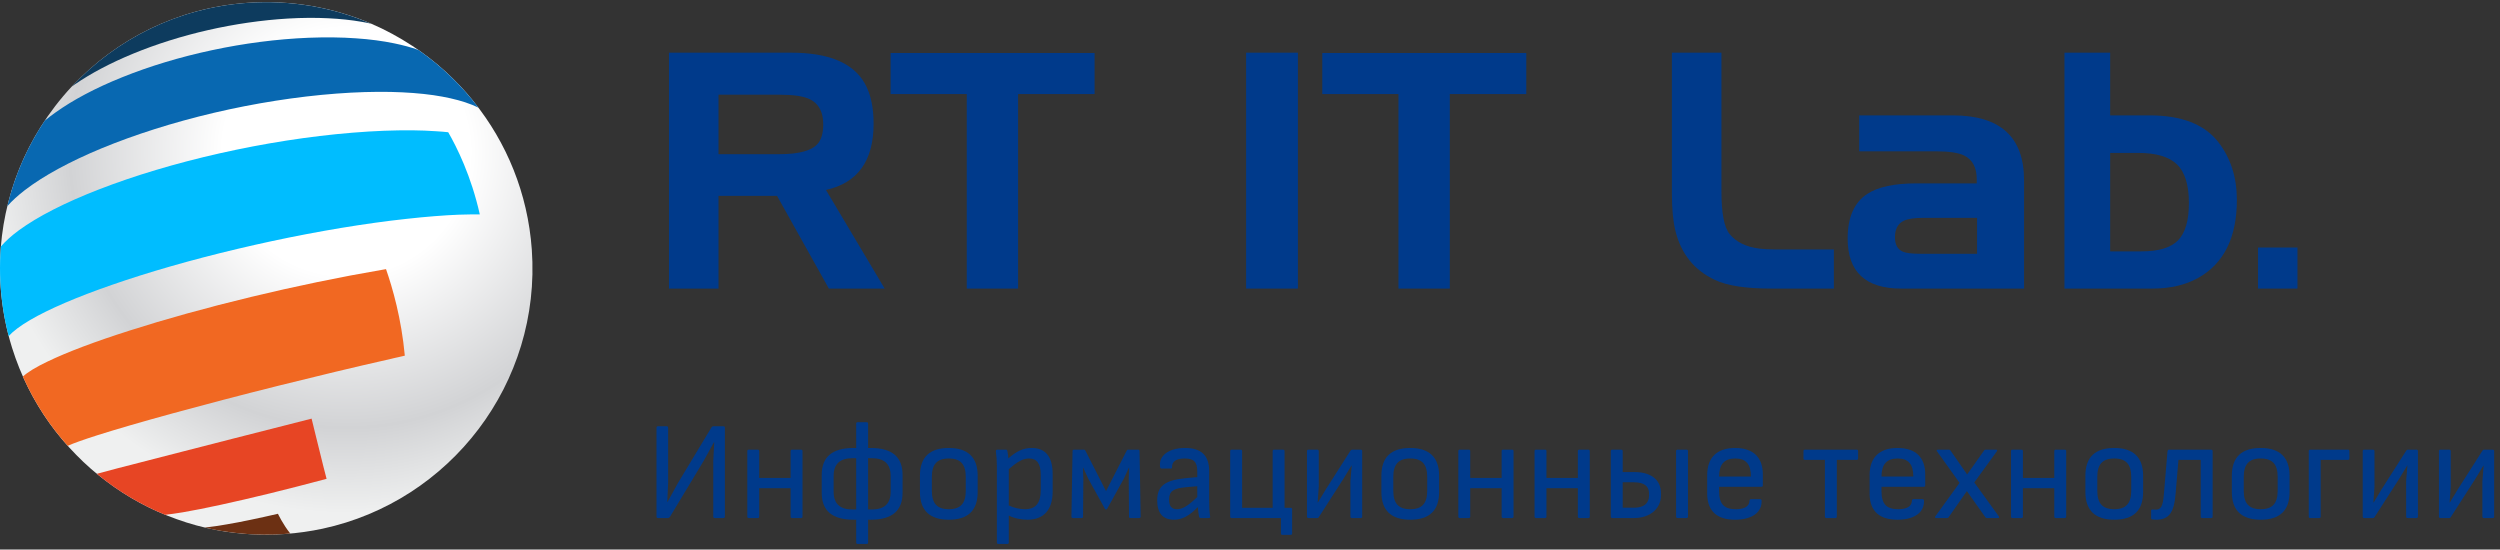 <?xml version="1.0" encoding="UTF-8"?> <svg xmlns="http://www.w3.org/2000/svg" width="323" height="71" viewBox="0 0 323 71" fill="none"><rect x="0" y="0" width="323" height="71" fill="#333333" stroke="none"/> <path d="M68.709 32.238C69.942 49.542 58.149 64.765 41.665 68.31C40.099 68.643 38.481 68.873 36.842 68.992C33.82 69.207 30.85 69.025 28.002 68.488C26.228 68.152 24.503 67.683 22.828 67.077C19.56 65.916 16.505 64.263 13.762 62.195C12.37 61.158 11.051 60.006 9.84 58.76C7.352 56.237 5.251 53.317 3.64 50.094C2.818 48.453 2.123 46.735 1.563 44.947C0.784 42.459 0.284 39.841 0.089 37.122C-8.79264e-05 35.884 -0.02 34.654 0.022 33.436C0.087 31.45 0.328 29.497 0.729 27.598C1.569 23.578 3.116 19.805 5.242 16.418C6.41 14.561 7.761 12.8 9.262 11.191C9.266 11.18 9.28 11.182 9.288 11.169C15.01 5.059 22.954 1.01 31.952 0.367C37.622 -0.035 43.073 0.96 47.97 3.064C47.97 3.064 47.977 3.062 47.985 3.07C49.816 3.858 51.558 4.803 53.215 5.89C53.223 5.899 53.23 5.895 53.238 5.901C56.255 7.878 58.952 10.316 61.208 13.129V13.138C65.453 18.406 68.19 24.977 68.709 32.238Z" fill="url(#paint0_radial)"></path> <path d="M47.97 3.066C47.569 2.975 47.148 2.889 46.722 2.817C45.399 2.588 43.95 2.433 42.381 2.359C40.773 2.278 39.049 2.291 37.225 2.396C33.794 2.597 30.3 3.112 26.897 3.884C23.462 4.668 20.187 5.704 17.221 6.924C14.292 8.127 11.717 9.491 9.613 10.942C9.504 11.019 9.391 11.095 9.288 11.171C15.01 5.061 22.954 1.012 31.952 0.369C37.622 -0.031 43.073 0.964 47.97 3.066Z" fill="#0D3B5E"></path> <path d="M61.813 13.906C61.306 13.655 60.732 13.426 60.093 13.214C58.928 12.836 57.566 12.527 55.99 12.295C54.356 12.062 52.511 11.922 50.452 11.876C48.33 11.837 45.997 11.9 43.474 12.092C38.292 12.485 32.894 13.345 27.64 14.574C22.345 15.822 17.395 17.402 13.131 19.161C8.981 20.883 5.615 22.725 3.221 24.556C2.305 25.267 1.541 25.959 0.943 26.642C1.899 22.646 3.553 18.917 5.777 15.595C6.198 15.248 6.645 14.897 7.136 14.556C9.417 12.919 12.359 11.355 15.798 9.976C19.301 8.566 23.242 7.365 27.402 6.481C31.526 5.598 35.758 5.046 39.88 4.878C42.065 4.794 44.101 4.816 45.969 4.95C47.796 5.07 49.448 5.294 50.931 5.6C52.073 5.836 53.108 6.113 54.028 6.442C54.039 6.449 54.046 6.445 54.053 6.453C57.007 8.513 59.632 11.028 61.813 13.906Z" fill="#0868B1"></path> <path d="M42.194 61.865C39.693 62.535 37.227 63.163 34.894 63.74C32.58 64.311 30.416 64.803 28.488 65.226C26.603 65.634 24.966 65.961 23.624 66.188C22.705 66.339 21.941 66.448 21.343 66.513C18.131 65.2 15.159 63.404 12.511 61.217C13.105 61.055 14.009 60.82 15.204 60.499C16.793 60.091 18.866 59.554 21.35 58.917C23.903 58.262 26.845 57.5 30.049 56.686C33.29 55.861 36.744 54.98 40.258 54.087C40.452 54.855 40.626 55.6 40.803 56.311C40.972 57.025 41.142 57.703 41.31 58.358C41.462 59.008 41.617 59.621 41.768 60.211C41.916 60.791 42.054 61.346 42.194 61.865Z" fill="#E74524"></path> <path d="M49.461 34.843C43.961 35.782 38.134 36.989 32.441 38.364C26.688 39.749 21.313 41.246 16.706 42.722C12.236 44.144 8.653 45.502 6.18 46.694C4.636 47.429 3.559 48.086 2.957 48.655C4.42 51.949 6.384 54.964 8.754 57.599C9.476 57.271 10.777 56.809 12.601 56.226C15.034 55.455 18.34 54.493 22.317 53.404C26.398 52.287 31.055 51.067 35.968 49.838C40.847 48.623 45.803 47.425 50.497 46.37C50.652 46.327 50.807 46.301 50.962 46.257C51.109 46.224 51.261 46.192 51.408 46.159C51.56 46.117 51.711 46.087 51.862 46.054C52.007 46.015 52.158 45.982 52.302 45.953C51.866 41.168 50.713 37.178 49.873 34.771C49.733 34.802 49.596 34.819 49.461 34.843Z" fill="#F16822"></path> <path d="M56.39 16.959C55.407 16.887 54.347 16.848 53.225 16.835C52.086 16.832 50.879 16.843 49.605 16.894C48.315 16.944 46.966 17.027 45.557 17.142C39.974 17.596 34.123 18.519 28.434 19.798C22.681 21.095 17.345 22.701 12.787 24.471C8.374 26.18 4.86 27.988 2.466 29.734C1.478 30.457 0.699 31.166 0.116 31.849C0.015 33.065 -0.02 34.293 0.011 35.537C0.079 38.259 0.461 40.899 1.122 43.422C1.689 42.794 2.615 42.095 3.887 41.349C6.303 39.935 9.904 38.383 14.463 36.803C19.183 35.164 24.733 33.566 30.712 32.15C36.639 30.745 42.702 29.581 48.441 28.783C49.862 28.584 51.22 28.418 52.525 28.277C53.795 28.133 54.999 28.021 56.141 27.93C57.261 27.838 58.319 27.777 59.295 27.738C60.268 27.709 61.16 27.692 61.989 27.7C60.877 22.722 59.019 19.004 57.907 17.083C57.422 17.033 56.916 16.987 56.39 16.959Z" fill="#00BDFF"></path> <path d="M35.911 66.38C34.664 66.671 33.479 66.928 32.375 67.159C31.275 67.389 30.262 67.587 29.353 67.738C28.456 67.901 27.652 68.019 26.967 68.098C26.782 68.12 26.61 68.137 26.448 68.159C29.267 68.822 32.227 69.143 35.254 69.067C36.011 69.045 36.757 68.999 37.504 68.931C36.556 67.753 35.911 66.38 35.911 66.38Z" fill="#6C3013"></path> <path d="M86.431 6.806L102.219 6.806C107.039 6.806 110.202 8.118 111.708 10.743C112.482 12.082 112.868 13.83 112.868 15.985C112.868 20.778 110.817 23.63 106.715 24.541L114.298 37.284H107.088L100.395 25.308H92.833V37.284H86.431V6.806ZM100.685 12.234H92.833V19.921H100.685C103.351 19.921 105.043 19.424 105.762 18.429C106.162 17.877 106.362 17.09 106.362 16.067C106.362 14.465 105.782 13.381 104.622 12.815C103.821 12.428 102.509 12.234 100.685 12.234Z" fill="#003A8B"></path> <path d="M124.906 12.152H115.064V6.847L141.419 6.847V12.152H131.536V37.284H124.906V12.152Z" fill="#003A8B"></path> <path d="M167.691 37.284H160.999V6.806H167.691V37.284Z" fill="#003A8B"></path> <path d="M180.682 12.152H170.84V6.847L197.195 6.847V12.152H187.312V37.284H180.682V12.152Z" fill="#003A8B"></path> <path d="M228.813 37.284C225.553 37.284 223.136 36.911 221.561 36.165C218.895 34.908 217.196 32.795 216.464 29.825C216.16 28.596 216.008 26.966 216.008 24.935V6.806H222.41V24.728C222.41 27.546 222.763 29.383 223.467 30.239C224.323 31.289 225.622 31.918 227.362 32.125C227.942 32.194 228.612 32.228 229.372 32.228H236.935V37.284H228.813Z" fill="#003A8B"></path> <path d="M240.208 14.907H252.287C258.434 14.907 261.507 17.697 261.507 23.278V37.284H245.636C241.023 37.284 238.716 35.129 238.716 30.819C238.716 28.084 239.559 26.165 241.244 25.059C242.625 24.148 244.752 23.692 247.626 23.692H255.395V23.153C255.395 21.648 254.85 20.626 253.758 20.087C253.026 19.728 251.79 19.548 250.05 19.548H240.208V14.907ZM248.061 32.788H255.437V28.147H248.475C247.301 28.147 246.451 28.278 245.927 28.54C245.194 28.913 244.828 29.618 244.828 30.654C244.828 31.579 245.153 32.194 245.802 32.498C246.217 32.691 246.969 32.788 248.061 32.788Z" fill="#003A8B"></path> <path d="M276.239 19.755H272.633V32.477H276.694C278.918 32.477 280.493 31.997 281.418 31.037C282.344 30.077 282.807 28.478 282.807 26.241C282.807 23.906 282.295 22.242 281.273 21.247C280.251 20.253 278.573 19.755 276.239 19.755ZM272.633 6.806V14.907H277.73C281.847 14.907 284.803 16.054 286.598 18.346C288.2 20.405 289.002 22.898 289.002 25.826C289.002 30.688 287.33 34.052 283.988 35.916C282.344 36.828 280.382 37.284 278.103 37.284H266.729V6.806H272.633Z" fill="#003A8B"></path> <path d="M291.737 31.98H296.833V37.284H291.737V31.98Z" fill="#003A8B"></path> <path d="M93.474 55.072C93.583 55.072 93.655 55.144 93.655 55.253V66.749C93.655 66.858 93.583 66.93 93.474 66.93H92.334C92.225 66.93 92.153 66.858 92.153 66.749V59.58L92.279 57.136H92.243L90.903 59.562L86.54 66.803C86.486 66.876 86.413 66.93 86.323 66.93H85.001C84.893 66.93 84.82 66.858 84.82 66.749V55.253C84.82 55.144 84.893 55.072 85.001 55.072H86.142C86.251 55.072 86.323 55.144 86.323 55.253V62.404L86.214 64.848H86.251L87.59 62.404L91.935 55.198C91.99 55.126 92.062 55.072 92.153 55.072H93.474Z" fill="#003A8B"></path> <path d="M103.504 58.095C103.613 58.095 103.685 58.167 103.685 58.276V66.749C103.685 66.858 103.613 66.93 103.504 66.93H102.327C102.219 66.93 102.146 66.858 102.146 66.749V63.074H98.091V66.749C98.091 66.858 98.019 66.93 97.91 66.93H96.733C96.624 66.93 96.552 66.858 96.552 66.749V58.276C96.552 58.167 96.624 58.095 96.733 58.095H97.91C98.019 58.095 98.091 58.167 98.091 58.276V61.752H102.146V58.276C102.146 58.167 102.219 58.095 102.327 58.095H103.504Z" fill="#003A8B"></path> <path d="M112.484 57.878C115.236 57.878 116.612 59.018 116.612 61.354V63.671C116.612 66.007 115.236 67.147 112.484 67.147H112.158V70.099C112.158 70.207 112.086 70.279 111.977 70.279H110.8C110.692 70.279 110.619 70.207 110.619 70.099V67.147H110.293C107.541 67.147 106.166 66.007 106.166 63.671V61.354C106.166 59.018 107.541 57.878 110.293 57.878H110.619V54.728C110.619 54.619 110.692 54.547 110.8 54.547H111.977C112.086 54.547 112.158 54.619 112.158 54.728V57.878H112.484ZM110.149 65.826H110.619V59.2H110.149C108.519 59.2 107.704 59.942 107.704 61.499V63.526C107.704 65.084 108.519 65.826 110.149 65.826ZM115.073 61.499C115.073 59.942 114.258 59.2 112.629 59.2H112.158L112.158 65.826H112.629C114.258 65.826 115.073 65.084 115.073 63.526L115.073 61.499Z" fill="#003A8B"></path> <path d="M122.586 57.878C125.013 57.878 126.316 59.055 126.316 61.463V63.563C126.316 65.971 125.049 67.147 122.586 67.147C120.142 67.147 118.857 65.971 118.857 63.563V61.463C118.857 59.055 120.124 57.878 122.586 57.878ZM124.777 61.607C124.777 60.014 124.125 59.236 122.586 59.236C121.048 59.236 120.396 60.014 120.396 61.607V63.418C120.396 65.011 121.048 65.79 122.586 65.79C124.125 65.79 124.777 65.011 124.777 63.418V61.607Z" fill="#003A8B"></path> <path d="M133.286 57.878C135.061 57.878 136.002 58.982 136.002 61.245V63.508C136.002 65.844 134.861 67.147 132.761 67.147C131.929 67.147 130.951 66.948 130.335 66.604V70.099C130.335 70.207 130.263 70.279 130.154 70.279H128.977C128.869 70.279 128.796 70.207 128.796 70.099V60.141C128.796 59.598 128.742 58.837 128.67 58.312C128.652 58.167 128.742 58.095 128.851 58.095H129.955C130.082 58.095 130.136 58.149 130.154 58.276C130.19 58.475 130.263 58.928 130.281 59.218C131.367 58.276 132.218 57.878 133.286 57.878ZM134.463 63.327V61.336C134.463 59.888 133.956 59.236 132.96 59.236C132.182 59.236 131.512 59.598 130.335 60.612V65.301C130.987 65.627 131.784 65.79 132.435 65.79C133.83 65.79 134.463 64.975 134.463 63.327Z" fill="#003A8B"></path> <path d="M142.9 63.454L140.239 58.24C140.184 58.131 140.13 58.095 140.039 58.095H138.754C138.645 58.095 138.573 58.149 138.573 58.276L138.428 66.749C138.428 66.858 138.501 66.93 138.609 66.93H139.75C139.858 66.93 139.931 66.876 139.931 66.749L139.967 61.861L139.913 60.431H139.949L140.619 61.879L142.755 65.735C142.828 65.862 142.972 65.862 143.045 65.735L145.181 61.879L145.851 60.431H145.887L145.833 61.861L145.869 66.749C145.869 66.876 145.942 66.93 146.05 66.93H147.191C147.299 66.93 147.372 66.858 147.372 66.749L147.227 58.276C147.227 58.149 147.155 58.095 147.046 58.095H145.76C145.67 58.095 145.616 58.131 145.561 58.24L142.9 63.454Z" fill="#003A8B"></path> <path d="M156.225 64.74C156.225 65.591 156.261 66.242 156.352 66.731C156.37 66.858 156.297 66.93 156.171 66.93H155.121C154.976 66.93 154.94 66.822 154.903 66.677C154.867 66.514 154.795 65.989 154.759 65.518C153.618 66.677 152.713 67.147 151.663 67.147C150.25 67.147 149.508 66.296 149.508 64.667C149.508 62.784 150.522 62.024 153.274 61.77L154.686 61.644V60.901C154.686 59.688 154.252 59.236 153.057 59.236C151.97 59.236 151.409 59.616 151.427 60.358C151.427 60.467 151.373 60.539 151.264 60.539H150.069C149.943 60.539 149.888 60.449 149.87 60.195C149.744 58.819 151.065 57.878 153.111 57.878C155.211 57.878 156.225 58.855 156.225 60.865V64.74ZM151.047 64.558C151.047 65.391 151.373 65.79 152.061 65.79C152.785 65.79 153.473 65.373 154.686 64.215V62.82L153.238 62.947C151.572 63.092 151.047 63.472 151.047 64.558Z" fill="#003A8B"></path> <path d="M166.762 65.609C166.871 65.609 166.943 65.681 166.943 65.79V68.922C166.943 69.03 166.871 69.103 166.762 69.103H165.676C165.567 69.103 165.495 69.03 165.495 68.922V66.93H159.122C159.013 66.93 158.941 66.858 158.941 66.749V58.276C158.941 58.168 159.013 58.095 159.122 58.095H160.299C160.407 58.095 160.48 58.168 160.48 58.276V65.609H164.426V58.276C164.426 58.168 164.499 58.095 164.607 58.095H165.784C165.893 58.095 165.965 58.168 165.965 58.276V65.609H166.762Z" fill="#003A8B"></path> <path d="M175.814 58.095C175.923 58.095 175.995 58.167 175.995 58.276V66.749C175.995 66.858 175.923 66.93 175.814 66.93H174.655C174.547 66.93 174.474 66.858 174.474 66.749V62.169L174.637 60.159H174.601L173.569 61.861L170.383 66.822C170.347 66.894 170.274 66.93 170.22 66.93H169.043C168.934 66.93 168.862 66.858 168.862 66.749V58.276C168.862 58.167 168.934 58.095 169.043 58.095H170.202C170.31 58.095 170.383 58.167 170.383 58.276V62.893L170.238 64.921H170.274L171.324 63.182L174.474 58.24C174.547 58.131 174.619 58.095 174.728 58.095H175.814Z" fill="#003A8B"></path> <path d="M182.205 57.878C184.631 57.878 185.935 59.055 185.935 61.463V63.563C185.935 65.971 184.667 67.147 182.205 67.147C179.761 67.147 178.476 65.971 178.476 63.563V61.463C178.476 59.055 179.743 57.878 182.205 57.878ZM184.396 61.607C184.396 60.014 183.744 59.236 182.205 59.236C180.666 59.236 180.014 60.014 180.014 61.607V63.418C180.014 65.011 180.666 65.79 182.205 65.79C183.744 65.79 184.396 65.011 184.396 63.418V61.607Z" fill="#003A8B"></path> <path d="M195.367 58.095C195.476 58.095 195.548 58.167 195.548 58.276V66.749C195.548 66.858 195.476 66.93 195.367 66.93H194.19C194.082 66.93 194.009 66.858 194.009 66.749V63.074H189.954V66.749C189.954 66.858 189.882 66.93 189.773 66.93H188.596C188.487 66.93 188.415 66.858 188.415 66.749V58.276C188.415 58.167 188.487 58.095 188.596 58.095H189.773C189.882 58.095 189.954 58.167 189.954 58.276V61.752H194.009V58.276C194.009 58.167 194.082 58.095 194.19 58.095H195.367Z" fill="#003A8B"></path> <path d="M205.216 58.095C205.325 58.095 205.397 58.167 205.397 58.276V66.749C205.397 66.858 205.325 66.93 205.216 66.93H204.039C203.931 66.93 203.858 66.858 203.858 66.749V63.074H199.803V66.749C199.803 66.858 199.73 66.93 199.622 66.93H198.445C198.336 66.93 198.264 66.858 198.264 66.749V58.276C198.264 58.167 198.336 58.095 198.445 58.095H199.622C199.73 58.095 199.803 58.167 199.803 58.276V61.752H203.858V58.276C203.858 58.167 203.931 58.095 204.039 58.095H205.216Z" fill="#003A8B"></path> <path d="M211.191 60.992C213.327 60.992 214.594 62.006 214.594 63.708V64.033C214.594 65.717 213.164 66.93 211.154 66.93H208.294C208.185 66.93 208.113 66.858 208.113 66.749V58.276C208.113 58.167 208.185 58.095 208.294 58.095H209.471C209.579 58.095 209.652 58.167 209.652 58.276V60.992H211.191ZM217.908 58.095C218.016 58.095 218.089 58.167 218.089 58.276V66.749C218.089 66.858 218.016 66.93 217.908 66.93H216.731C216.622 66.93 216.55 66.858 216.55 66.749V58.276C216.55 58.167 216.622 58.095 216.731 58.095H217.908ZM213.055 64.052V63.744C213.055 62.802 212.404 62.313 211.118 62.313H209.652V65.59H211.209C212.368 65.59 213.055 65.011 213.055 64.052Z" fill="#003A8B"></path> <path d="M222.108 62.893V63.472C222.108 65.102 222.742 65.79 224.262 65.79C225.403 65.79 226.018 65.409 226.037 64.685C226.037 64.558 226.127 64.486 226.236 64.486H227.413C227.503 64.486 227.575 64.558 227.594 64.649C227.684 66.188 226.362 67.147 224.172 67.147C221.854 67.147 220.641 66.061 220.569 63.925V61.39C220.569 59.109 221.836 57.878 224.172 57.878C226.507 57.878 227.757 59.073 227.757 61.3V62.712C227.757 62.82 227.684 62.893 227.575 62.893H222.108ZM224.19 59.236C222.778 59.236 222.108 59.996 222.108 61.571H226.218C226.218 59.978 225.584 59.236 224.19 59.236Z" fill="#003A8B"></path> <path d="M239.887 58.095C239.995 58.095 240.068 58.167 240.068 58.276V59.236C240.068 59.344 239.995 59.417 239.887 59.417H237.316V66.749C237.316 66.858 237.243 66.93 237.135 66.93H235.958C235.849 66.93 235.777 66.858 235.777 66.749V59.417H233.188C233.079 59.417 233.007 59.344 233.007 59.236V58.276C233.007 58.167 233.079 58.095 233.188 58.095H239.887Z" fill="#003A8B"></path> <path d="M243.091 62.893V63.472C243.091 65.102 243.725 65.79 245.245 65.79C246.386 65.79 247.002 65.409 247.02 64.685C247.02 64.558 247.11 64.486 247.219 64.486H248.396C248.486 64.486 248.559 64.558 248.577 64.649C248.667 66.188 247.346 67.147 245.155 67.147C242.838 67.147 241.625 66.061 241.552 63.925V61.39C241.552 59.109 242.819 57.878 245.155 57.878C247.49 57.878 248.74 59.073 248.74 61.3V62.712C248.74 62.82 248.667 62.893 248.559 62.893H243.091ZM245.173 59.236C243.761 59.236 243.091 59.996 243.091 61.571H247.201C247.201 59.978 246.567 59.236 245.173 59.236Z" fill="#003A8B"></path> <path d="M257.883 58.095C258.027 58.095 258.082 58.204 257.991 58.312L255.076 62.332L258.245 66.713C258.335 66.822 258.281 66.93 258.136 66.93H256.724C256.633 66.93 256.561 66.912 256.507 66.822L254.117 63.454L251.763 66.822C251.709 66.912 251.636 66.93 251.546 66.93H250.152C250.007 66.93 249.953 66.822 250.043 66.713L253.175 62.386L250.261 58.312C250.17 58.204 250.224 58.095 250.369 58.095H251.781C251.872 58.095 251.944 58.113 251.999 58.204L254.153 61.3L256.344 58.204C256.398 58.113 256.47 58.095 256.561 58.095H257.883Z" fill="#003A8B"></path> <path d="M266.772 58.095C266.881 58.095 266.953 58.167 266.953 58.276V66.749C266.953 66.858 266.881 66.93 266.772 66.93H265.595C265.487 66.93 265.414 66.858 265.414 66.749V63.074H261.359V66.749C261.359 66.858 261.286 66.93 261.178 66.93H260.001C259.892 66.93 259.82 66.858 259.82 66.749V58.276C259.82 58.167 259.892 58.095 260.001 58.095H261.178C261.286 58.095 261.359 58.167 261.359 58.276V61.752H265.414V58.276C265.414 58.167 265.487 58.095 265.595 58.095H266.772Z" fill="#003A8B"></path> <path d="M273.163 57.878C275.589 57.878 276.892 59.055 276.892 61.463V63.563C276.892 65.971 275.625 67.147 273.163 67.147C270.719 67.147 269.433 65.971 269.433 63.563V61.463C269.433 59.055 270.701 57.878 273.163 57.878ZM275.354 61.607C275.354 60.014 274.702 59.236 273.163 59.236C271.624 59.236 270.972 60.014 270.972 61.607V63.418C270.972 65.011 271.624 65.79 273.163 65.79C274.702 65.79 275.354 65.011 275.354 63.418V61.607Z" fill="#003A8B"></path> <path d="M280.043 58.294C280.061 58.149 280.151 58.095 280.242 58.095H285.691C285.818 58.095 285.872 58.186 285.872 58.294V66.749C285.872 66.858 285.8 66.93 285.691 66.93H284.515C284.406 66.93 284.333 66.858 284.333 66.749V59.417H281.455L281.093 63.744C280.894 66.224 280.242 67.147 278.558 67.147C278.413 67.147 278.196 67.129 278.087 67.111C277.979 67.093 277.924 67.039 277.924 66.93V65.989C277.924 65.88 277.997 65.808 278.105 65.826C278.25 65.844 278.395 65.844 278.522 65.844C279.174 65.844 279.445 65.446 279.572 63.87L280.043 58.294Z" fill="#003A8B"></path> <path d="M292.082 57.878C294.508 57.878 295.812 59.055 295.812 61.463V63.563C295.812 65.971 294.544 67.147 292.082 67.147C289.638 67.147 288.353 65.971 288.353 63.563V61.463C288.353 59.055 289.62 57.878 292.082 57.878ZM294.273 61.607C294.273 60.014 293.621 59.236 292.082 59.236C290.543 59.236 289.892 60.014 289.892 61.607V63.418C289.892 65.011 290.543 65.79 292.082 65.79C293.621 65.79 294.273 65.011 294.273 63.418V61.607Z" fill="#003A8B"></path> <path d="M303.361 58.095C303.47 58.095 303.542 58.167 303.542 58.276V59.236C303.542 59.344 303.47 59.417 303.361 59.417H299.831V66.749C299.831 66.858 299.759 66.93 299.65 66.93H298.473C298.365 66.93 298.292 66.858 298.292 66.749V58.276C298.292 58.167 298.365 58.095 298.473 58.095H303.361Z" fill="#003A8B"></path> <path d="M312.215 58.095C312.323 58.095 312.396 58.167 312.396 58.276V66.749C312.396 66.858 312.323 66.93 312.215 66.93H311.056C310.947 66.93 310.875 66.858 310.875 66.749V62.169L311.038 60.159H311.002L309.97 61.861L306.783 66.822C306.747 66.894 306.675 66.93 306.62 66.93H305.443C305.335 66.93 305.262 66.858 305.262 66.749V58.276C305.262 58.167 305.335 58.095 305.443 58.095H306.602C306.711 58.095 306.783 58.167 306.783 58.276V62.893L306.638 64.921H306.675L307.725 63.182L310.875 58.24C310.947 58.131 311.02 58.095 311.128 58.095H312.215Z" fill="#003A8B"></path> <path d="M322.064 58.095C322.172 58.095 322.245 58.167 322.245 58.276V66.749C322.245 66.858 322.172 66.93 322.064 66.93H320.905C320.796 66.93 320.724 66.858 320.724 66.749V62.169L320.887 60.159H320.851L319.819 61.861L316.632 66.822C316.596 66.894 316.524 66.93 316.469 66.93H315.292C315.184 66.93 315.111 66.858 315.111 66.749V58.276C315.111 58.167 315.184 58.095 315.292 58.095H316.451C316.56 58.095 316.632 58.167 316.632 58.276V62.893L316.487 64.921H316.524L317.574 63.182L320.724 58.24C320.796 58.131 320.869 58.095 320.977 58.095H322.064Z" fill="#003A8B"></path> <defs> <radialGradient id="paint0_radial" cx="0" cy="0" r="1" gradientUnits="userSpaceOnUse" gradientTransform="translate(44.743 19.599) rotate(-4.077) scale(50.865)"> <stop offset="0.314" stop-color="white"></stop> <stop offset="0.702" stop-color="#D2D3D5"></stop> <stop offset="0.919" stop-color="#EFF0F0"></stop> </radialGradient> </defs> </svg> 